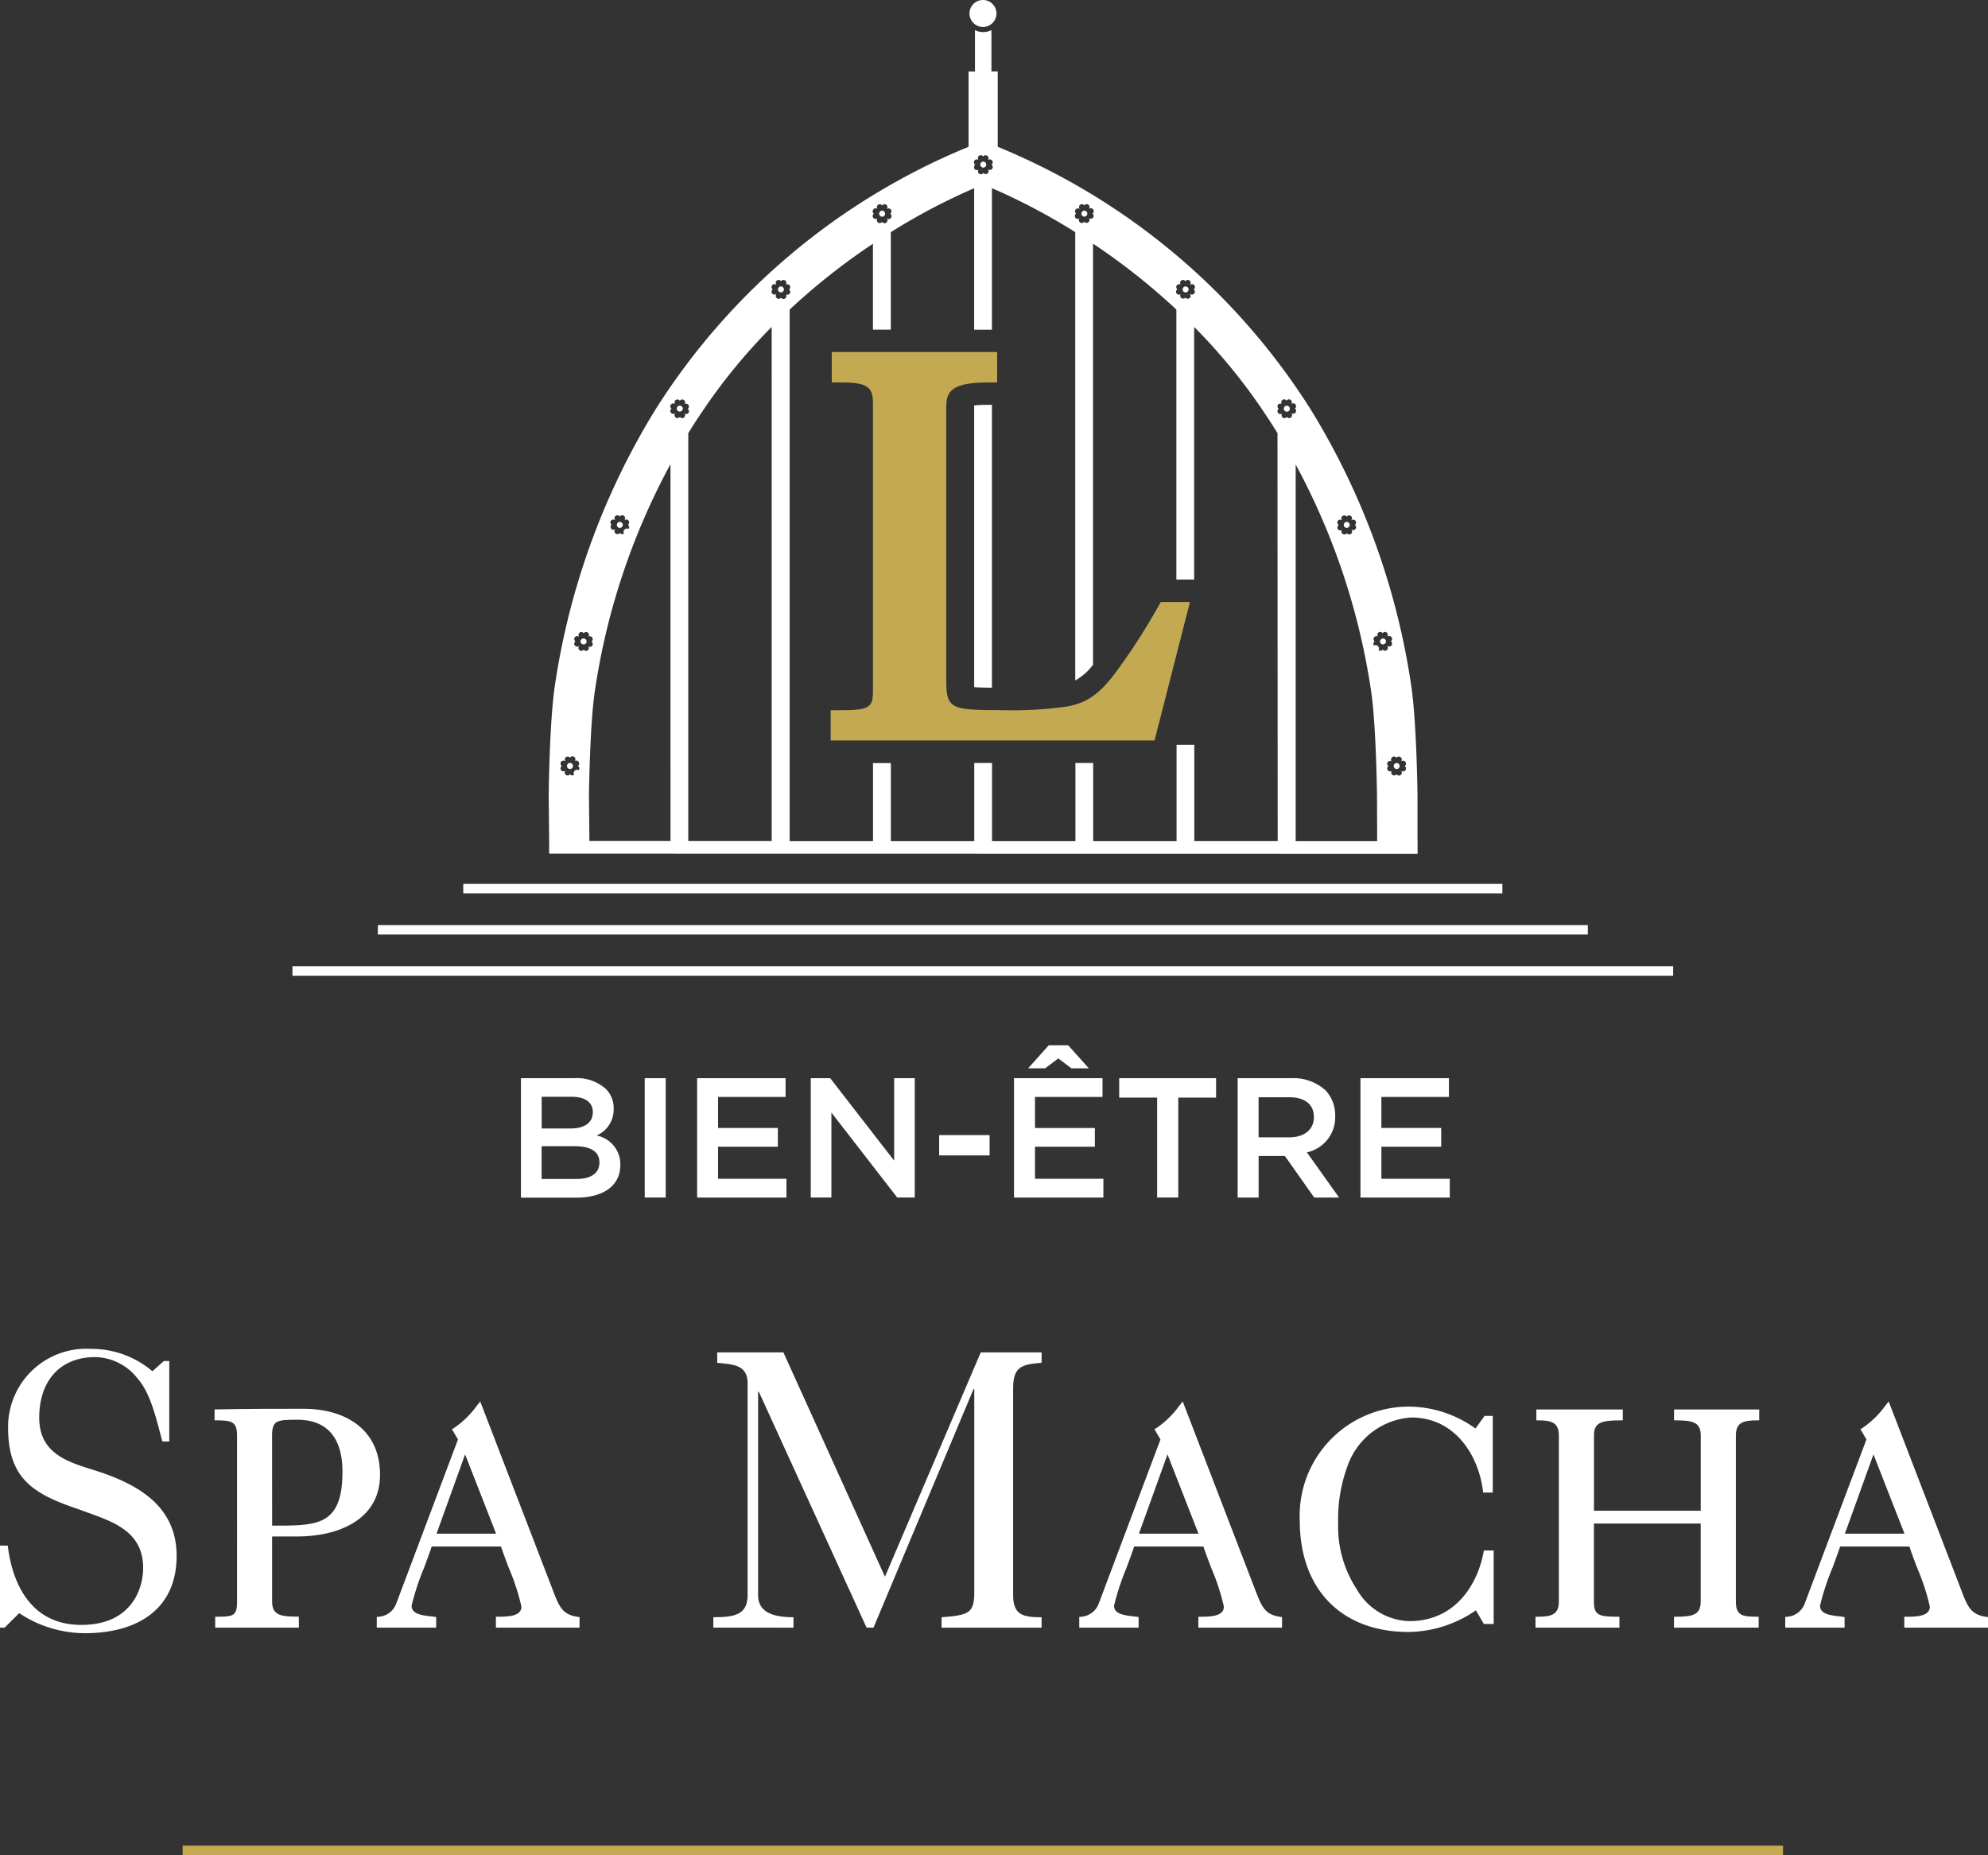 <svg xmlns="http://www.w3.org/2000/svg" width="157.711" height="147.183" viewBox="0 0 157.711 147.183"><rect x="0" y="0" width="157.711" height="147.183" fill="#333333" stroke="none"/><g id="logo_spa" data-name="logo spa" transform="translate(537 -6557)"><g id="Groupe_628" data-name="Groupe 628" transform="translate(-513.799 6557)"><g id="Groupe_627" data-name="Groupe 627" transform="translate(0 0)"><g id="Groupe_625" data-name="Groupe 625"><path id="Trac&#xE9;_9297" data-name="Trac&#xE9; 9297" d="M418.34,119.1a1.07,1.07,0,1,1,1.07,1.07A1.07,1.07,0,0,1,418.34,119.1Z" transform="translate(-364.63 -118.03)" fill="#fff"></path><g id="Groupe_621" data-name="Groupe 621" transform="translate(13.549 70.128)"><rect id="Rectangle_477" data-name="Rectangle 477" width="82.436" height="0.75" transform="translate(0 0)" fill="#fff"></rect></g><g id="Groupe_622" data-name="Groupe 622" transform="translate(6.775 73.395)"><rect id="Rectangle_478" data-name="Rectangle 478" width="95.989" height="0.75" transform="translate(0 0)" fill="#fff"></rect></g><g id="Groupe_623" data-name="Groupe 623" transform="translate(0 76.665)"><rect id="Rectangle_479" data-name="Rectangle 479" width="109.534" height="0.75" transform="translate(0 0)" fill="#fff"></rect></g><g id="Groupe_624" data-name="Groupe 624" transform="translate(21.648 12.824)"><path id="Trac&#xE9;_9298" data-name="Trac&#xE9; 9298" d="M340.658,265.73h0a.237.237,0,0,0-.234.238.234.234,0,0,0,.217.238s.016,0,.02,0a.236.236,0,0,0,.238-.242A.241.241,0,0,0,340.658,265.73Z" transform="translate(-340.293 -218.02)" fill="#fff"></path><path id="Trac&#xE9;_9299" data-name="Trac&#xE9; 9299" d="M381.508,173.48a.233.233,0,0,0-.238.238.08.08,0,0,0,.012.053.168.168,0,0,0,.074.123.225.225,0,0,0,.152.057.236.236,0,0,0,.225-.184.08.08,0,0,0,.012-.053.2.2,0,0,0-.049-.131A.221.221,0,0,0,381.508,173.48Z" transform="translate(-364.401 -163.578)" fill="#fff"></path><path id="Trac&#xE9;_9300" data-name="Trac&#xE9; 9300" d="M349.774,218.7s0,0,0-.012v.012Z" transform="translate(-345.811 -190.259)" fill="#fff"></path><path id="Trac&#xE9;_9301" data-name="Trac&#xE9; 9301" d="M382.76,173.164a0,0,0,0,0,0,0h0Z" transform="translate(-365.28 -163.389)" fill="#fff"></path><path id="Trac&#xE9;_9302" data-name="Trac&#xE9; 9302" d="M492.244,218.7v-.012s0,0,0,.012Z" transform="translate(-429.891 -190.259)" fill="#fff"></path><path id="Trac&#xE9;_9303" data-name="Trac&#xE9; 9303" d="M362.061,196.613a.192.192,0,0,0-.139-.053.239.239,0,0,0-.242.238.233.233,0,0,0,.131.209.153.153,0,0,0,.074.02.127.127,0,0,0,.037,0,.235.235,0,0,0,.238-.238.2.2,0,0,0-.012-.066A.232.232,0,0,0,362.061,196.613Z" transform="translate(-352.84 -177.199)" fill="#fff"></path><path id="Trac&#xE9;_9304" data-name="Trac&#xE9; 9304" d="M491.023,219.535a.413.413,0,0,0,.1-.02.242.242,0,0,0,.135-.217.235.235,0,0,0-.238-.238.14.14,0,0,0-.074.016.236.236,0,0,0,.074.459Z" transform="translate(-429.035 -190.478)" fill="#fff"></path><path id="Trac&#xE9;_9305" data-name="Trac&#xE9; 9305" d="M343.337,241.632a.059.059,0,0,0-.045-.012.24.24,0,0,0-.242.242.229.229,0,0,0,.189.225.085.085,0,0,0,.053.012.238.238,0,0,0,.238-.238A.223.223,0,0,0,343.337,241.632Z" transform="translate(-341.845 -203.792)" fill="#fff"></path><path id="Trac&#xE9;_9306" data-name="Trac&#xE9; 9306" d="M350.221,219.515a.286.286,0,0,0,.1.021.238.238,0,0,0,.238-.238.231.231,0,0,0-.16-.221.15.15,0,0,0-.074-.016.235.235,0,0,0-.238.238A.25.25,0,0,0,350.221,219.515Z" transform="translate(-346 -190.478)" fill="#fff"></path><path id="Trac&#xE9;_9307" data-name="Trac&#xE9; 9307" d="M479.418,196.56a.192.192,0,0,0-.139.053.21.21,0,0,0-.086.119.37.37,0,0,0-.012.066.235.235,0,0,0,.238.238.1.1,0,0,0,.037,0,.2.2,0,0,0,.074-.02.239.239,0,0,0-.111-.451Z" transform="translate(-422.183 -177.199)" fill="#fff"></path><path id="Trac&#xE9;_9308" data-name="Trac&#xE9; 9308" d="M340.114,265.384a0,0,0,0,0,0,0v.012Z" transform="translate(-340.11 -217.814)" fill="#fff"></path><path id="Trac&#xE9;_9309" data-name="Trac&#xE9; 9309" d="M500.684,266.21s.016,0,.021,0a.232.232,0,0,0,.217-.238.236.236,0,0,0-.23-.238h0a.235.235,0,0,0-.238.238A.238.238,0,0,0,500.684,266.21Z" transform="translate(-434.736 -218.02)" fill="#fff"></path><path id="Trac&#xE9;_9310" data-name="Trac&#xE9; 9310" d="M401.29,158.917a.229.229,0,0,0-.193-.107.236.236,0,0,0-.238.242.22.22,0,0,0,.033.115.227.227,0,0,0,.2.123.238.238,0,0,0,.238-.238.248.248,0,0,0-.041-.131v0Z" transform="translate(-375.962 -154.921)" fill="#fff"></path><path id="Trac&#xE9;_9311" data-name="Trac&#xE9; 9311" d="M459.828,173.48a.207.207,0,0,0-.189.107.193.193,0,0,0-.049.131.08.08,0,0,0,.012.053.236.236,0,0,0,.225.184.233.233,0,0,0,.152-.057.176.176,0,0,0,.074-.123.08.08,0,0,0,.012-.053A.234.234,0,0,0,459.828,173.48Z" transform="translate(-410.622 -163.578)" fill="#fff"></path><path id="Trac&#xE9;_9312" data-name="Trac&#xE9; 9312" d="M501.914,265.382v-.012a0,0,0,0,0,0,0Z" transform="translate(-435.598 -217.808)" fill="#fff"></path><path id="Trac&#xE9;_9313" data-name="Trac&#xE9; 9313" d="M440.238,158.81a.233.233,0,0,0-.193.107v0a.212.212,0,0,0-.045.131.238.238,0,0,0,.238.238.227.227,0,0,0,.2-.123.21.21,0,0,0,.033-.115A.236.236,0,0,0,440.238,158.81Z" transform="translate(-399.061 -154.921)" fill="#fff"></path><path id="Trac&#xE9;_9314" data-name="Trac&#xE9; 9314" d="M459.254,173.15h0a0,0,0,0,0,0,0Z" transform="translate(-410.421 -163.383)" fill="#fff"></path><path id="Trac&#xE9;_9315" data-name="Trac&#xE9; 9315" d="M420.856,149.418a.223.223,0,0,0-.189-.1.214.214,0,0,0-.189.1.138.138,0,0,0-.037.082.091.091,0,0,0-.012.057.247.247,0,0,0,.238.238.233.233,0,0,0,.209-.131.244.244,0,0,0,.029-.107.085.085,0,0,0-.012-.053A.147.147,0,0,0,420.856,149.418Z" transform="translate(-387.511 -149.32)" fill="#fff"></path><path id="Trac&#xE9;_9316" data-name="Trac&#xE9; 9316" d="M498.033,242.1a.085.085,0,0,0,.053-.012.232.232,0,0,0,.189-.225.24.24,0,0,0-.242-.242c-.016,0-.033,0-.041.012a.236.236,0,0,0,.041.467Z" transform="translate(-433.172 -203.792)" fill="#fff"></path></g></g><g id="Groupe_626" data-name="Groupe 626" transform="translate(20.328 2.389)"><path id="Trac&#xE9;_9317" data-name="Trac&#xE9; 9317" d="M396.137,158.3a54.621,54.621,0,0,1,6.021,18.172c.377,2.689.443,8.1.443,8.139l.012,3.6h3.2l0-3.619c0-.23-.07-5.676-.475-8.566A57.866,57.866,0,0,0,397.366,154a53.262,53.262,0,0,0-24.832-20.873l-.021-.008v-5.984h-.5V123.86a1.45,1.45,0,0,1-1.307,0v3.279h-.508v5.98A53.255,53.255,0,0,0,345.337,154a57.93,57.93,0,0,0-7.98,22.025c-.406,2.889-.467,8.336-.467,8.6l.037,3.574h0v1l68.894.012v-1h-9.672V158.3Zm8,23.279s0,.012.012.012l0,0v0a.233.233,0,0,1,.32-.049.227.227,0,0,1,.053.324s0,0,0,.012l0,0a.232.232,0,1,1,.275.373.041.041,0,0,0-.012,0,.018.018,0,0,0,.012,0,.232.232,0,1,1-.275.373,0,0,0,0,0,0,0s0,0,0,.012a0,0,0,0,1,0,0,.23.23,0,0,1-.336.311.2.2,0,0,1-.037-.045l0,0,0,0a.23.23,0,1,1-.373-.271.23.23,0,1,1-.27-.373l0,0,0,0a.231.231,0,0,1-.053-.324.234.234,0,0,1,.324-.049l0,0a0,0,0,0,0,0,0l-.012-.012s0,0-.012,0a.239.239,0,0,1,.053-.324A.235.235,0,0,1,404.137,181.582Zm-1.713-9.217a.23.23,0,0,1-.053-.324.234.234,0,0,1,.324-.049l0,0s0,0,0,0l-.012-.012s0,0-.012,0a.235.235,0,0,1,.053-.324.22.22,0,0,1,.172-.037.2.2,0,0,1,.143.09s0,0,.012,0a0,0,0,0,1,0,0,.222.222,0,0,1,.316-.053.238.238,0,0,1,.053.324l0,0,0,0a.02.02,0,0,1,.012,0,.23.23,0,0,1,.27.373l0,0,0,0a.23.23,0,0,1-.27.373.018.018,0,0,0-.012,0v.012l0,0a.231.231,0,0,1-.053.324.193.193,0,0,1-.16.037.231.231,0,0,1-.156-.086s0,0,0-.012,0,0,0,.012a.238.238,0,0,1-.324.049.276.276,0,0,0-.373-.373.23.23,0,0,1,.053-.32.041.041,0,0,1,0-.012S402.424,172.373,402.424,172.365Zm-2.877-9.25a.233.233,0,0,1-.053-.32.238.238,0,0,1,.324-.053v0s0,0,0-.012a.234.234,0,0,1,.049-.324.126.126,0,0,1,.049-.02.223.223,0,0,1,.271.074.013.013,0,0,1,.012.012.041.041,0,0,1,0-.012.238.238,0,0,1,.324-.053.234.234,0,0,1,.049.324.02.02,0,0,1,0,.012,0,0,0,0,0,0,0,.238.238,0,0,1,.324.049.234.234,0,0,1-.049.324s0,0-.012,0,0,0,.012,0a.234.234,0,0,1,.049.324.227.227,0,0,1-.324.049l0,0s0,.012,0,.012l.012.012a.23.23,0,0,1-.053.32.055.055,0,0,1-.02.012.224.224,0,0,1-.3-.057l-.012-.012s0,0,0,.012a.229.229,0,0,1-.32.049.226.226,0,0,1-.053-.32.23.23,0,1,1-.271-.373s0,0,0-.012S399.551,163.123,399.547,163.115Zm-12.779-18.681a.229.229,0,0,1,.135-.414h0a.225.225,0,0,1,.131.041v0l-.012-.012a.23.23,0,1,1,.373-.27l.012.012s0-.012,0-.012a.228.228,0,0,1,.316-.053.238.238,0,0,1,.053.324l-.012.012h.012a.041.041,0,0,0,.012,0,.229.229,0,0,1,.32.049.227.227,0,0,1-.049.324l0,0,0,0a.2.2,0,0,1,.049.053.189.189,0,0,1,.041.074v.09a.246.246,0,0,1-.041.1.228.228,0,0,1-.32.049.032.032,0,0,1-.012,0v.012s0,0,0,0,0,0,0,.012v0a.219.219,0,0,1-.057.307.229.229,0,0,1-.32-.049s0,0,0-.012,0,0,0,.012a.232.232,0,0,1-.373-.275.225.225,0,0,1-.3-.021.043.043,0,0,1-.025-.029.23.23,0,0,1,.053-.32s0,0,0-.012S386.768,144.438,386.768,144.434Zm-8.025-6.008a.23.23,0,0,1-.053-.324.393.393,0,0,1,.074-.07.235.235,0,0,1,.242.02.041.041,0,0,1,.012,0v0l0-.012s0,0-.012,0a.231.231,0,0,1,.053-.324.225.225,0,0,1,.316.053.018.018,0,0,0,.012,0,0,0,0,0,1,0,0,.221.221,0,0,1,.316-.053.238.238,0,0,1,.053.324s0,0-.012,0a.041.041,0,0,1,.012,0l0,0a.234.234,0,0,1,.324.049.227.227,0,0,1-.049.324l0,0,0,0a.292.292,0,0,1,.09.131v.09a.246.246,0,0,1-.041.1.212.212,0,0,1-.07.066.248.248,0,0,1-.254-.016,0,0,0,0,0,0,0v.012s0,0,0,0a.232.232,0,0,1-.373.275l-.012-.012v.012a.233.233,0,0,1-.377-.275.22.22,0,0,1-.291-.021.065.065,0,0,1-.029-.029.221.221,0,0,1,.029-.3.086.086,0,0,1,.029-.02.041.041,0,0,1,0-.012A0,0,0,0,0,378.743,138.426Zm-8.111-3.754a.042.042,0,0,1,.016-.033.208.208,0,0,1,.07-.09v-.016a.234.234,0,0,1-.086-.123s0-.012,0-.016a.2.2,0,0,1,.033-.176.218.218,0,0,1,.316-.053.02.02,0,0,0,.012,0v0l-.012,0s0,0,0-.012a.234.234,0,0,1,.049-.324.239.239,0,0,1,.324.053l.012.012v-.012a.232.232,0,0,1,.377.27l-.012.012h.012a0,0,0,0,0,0,0,.234.234,0,0,1,.324.049.224.224,0,0,1-.02.3.065.065,0,0,1-.029.029l0,0,0,0a.065.065,0,0,1,.029.029.138.138,0,0,1,.053.082.193.193,0,0,1,.012.037.216.216,0,0,1-.041.176.034.034,0,0,1-.02.02.226.226,0,0,1-.3.029l0,0v.012s0,0,0,0a.232.232,0,0,1-.373.275l-.012-.012v.012a.233.233,0,0,1-.377-.275.224.224,0,0,1-.316-.049.142.142,0,0,1-.033-.066v-.135Zm-7.988,3.422a.233.233,0,0,1,.324-.049l0,0a.018.018,0,0,1,.012,0s0,0-.012,0a.239.239,0,0,1,.053-.324.224.224,0,0,1,.316.053,0,0,0,0,1,0,0,.041.041,0,0,0,.012,0,.23.23,0,1,1,.373.27s0,0-.012,0l0,.012v0a.018.018,0,0,1,.012,0,.234.234,0,0,1,.242-.02.4.4,0,0,1,.074.07.234.234,0,0,1-.053.324,0,0,0,0,1,0,0,.018.018,0,0,1,0,.012c.012,0,.021.016.029.021a.221.221,0,0,1,.029.3.064.064,0,0,1-.029.029.215.215,0,0,1-.291.021.233.233,0,0,1-.377.275v-.012l-.012.012a.232.232,0,0,1-.373-.275s0,0,0,0v-.012a0,0,0,0,0,0,0,.248.248,0,0,1-.254.016.179.179,0,0,1-.07-.066.245.245,0,0,1-.041-.1v-.09a.291.291,0,0,1,.09-.131l0,0,0,0A.23.23,0,0,1,362.645,138.094Zm-20.763,25.013a.233.233,0,0,1-.049-.324.238.238,0,0,1,.324-.049,0,0,0,0,0,0,0,.032.032,0,0,1,0-.012.234.234,0,0,1,.049-.324.239.239,0,0,1,.324.053.018.018,0,0,1,0,.012.013.013,0,0,1,.012-.012.217.217,0,0,1,.27-.074.25.25,0,0,1,.049.02.234.234,0,0,1,.049.324s0,0,0,.012v0a.239.239,0,0,1,.324.053.233.233,0,0,1-.053.32l0,0s0,0,0,.012a.233.233,0,0,1,.053.32.28.28,0,0,0-.377.373.224.224,0,0,1-.316-.049s0,0,0-.012l-.012.012a.217.217,0,0,1-.3.057.028.028,0,0,1-.021-.012.226.226,0,0,1-.053-.32l.012-.012s0,0,0-.012l0,0a.227.227,0,0,1-.324-.049.234.234,0,0,1,.049-.324s0,0,.012,0A.03.03,0,0,1,341.882,163.106Zm-2.656,19.148a.231.231,0,0,1,.053.324.279.279,0,0,0-.377.373.231.231,0,0,1-.32-.053l0,0,0,0c-.012.016-.029.033-.037.045a.24.24,0,0,1-.287.012.234.234,0,0,1-.049-.324,0,0,0,0,1,0,0s0-.012,0-.012a0,0,0,0,0,0,0,.232.232,0,1,1-.275-.373.041.041,0,0,0,.012,0,.018.018,0,0,0-.012,0,.232.232,0,1,1,.275-.373l0,0s0,0,0-.012a.232.232,0,0,1,.373-.275v0l0,0s0,0,.012-.012a.232.232,0,0,1,.32-.049.238.238,0,0,1,.053.324s0,0-.012,0l-.012.012a0,0,0,0,0,0,0l0,0a.23.23,0,1,1,.271.373l0,0Zm.762-9.185a.238.238,0,0,1-.324-.049s0,0,0-.012,0,0,0,.012a.24.24,0,0,1-.156.086.19.19,0,0,1-.16-.037.227.227,0,0,1-.053-.324l0,0v-.012a.041.041,0,0,0-.012,0,.23.23,0,0,1-.271-.373l0,0,0,0a.23.23,0,0,1,.271-.373.032.032,0,0,1,.012,0l0,0,0,0a.239.239,0,0,1,.053-.324.225.225,0,0,1,.316.053,0,0,0,0,1,0,0s0,0,.012,0a.2.2,0,0,1,.143-.09.22.22,0,0,1,.172.037.231.231,0,0,1,.053.324s0,0-.012,0l-.012.012s0,0,0,0l0,0a.23.23,0,1,1,.27.373,0,0,0,0,1,0,0,.018.018,0,0,1,0,.012.225.225,0,0,1,.053.32.234.234,0,0,1-.324.049A.221.221,0,0,1,339.988,173.07Zm6.566,15.131H340.12l-.037-3.57c0-.053.066-5.471.443-8.156A54.359,54.359,0,0,1,346.55,158.3a.014.014,0,0,1,0-.008Zm1.111-33.919a.234.234,0,0,1-.049.324.239.239,0,0,1-.324-.053l0,0,0,0a.148.148,0,0,1-.033.037.24.24,0,0,1-.287.016.133.133,0,0,1-.057-.07.222.222,0,0,1,0-.254.032.032,0,0,1,0-.012v0a.041.041,0,0,0-.012,0,.224.224,0,0,1-.316-.053.351.351,0,0,1-.045-.1v-.09a.291.291,0,0,1,.09-.131,0,0,0,0,1,0,0,0,0,0,0,0,0,0,.256.256,0,0,1-.09-.135v-.086a.177.177,0,0,1,.045-.1.221.221,0,0,1,.316-.053s0,0,.012.012a0,0,0,0,1,0,0,0,0,0,0,0,0,0,.258.258,0,0,1-.037-.1.236.236,0,0,1,.09-.221.229.229,0,0,1,.32.049.02.02,0,0,1,0,.012s0,0,.012-.012a.228.228,0,0,1,.32-.049.259.259,0,0,1,.082.107.18.18,0,0,1,.012.115.2.2,0,0,1-.037.1s0,0-.012,0l-.012.012,0,0a0,0,0,0,1,0,0,.229.229,0,0,1,.291.016l.033.033a.229.229,0,0,1,0,.254.139.139,0,0,1-.037.053l-.021.016,0,0,0,0a.1.1,0,0,1,.021.02.217.217,0,0,1,.033.3.149.149,0,0,1-.033.037A.235.235,0,0,1,347.665,154.283Zm6.918,33.923h-6.619V155.836l.1-.16c.172-.279.348-.561.529-.836l.68-1.012a45.585,45.585,0,0,1,5.307-6.418l0,0Zm1.111-43.39a.232.232,0,1,1-.373.275s0,0,0-.012,0,0,0,.012a.228.228,0,0,1-.32.049.215.215,0,0,1-.057-.307v0s0,0,0-.012,0,0,0,0V144.8a.02.02,0,0,1-.012,0,.223.223,0,0,1-.316-.049.326.326,0,0,1-.045-.1v-.09a.171.171,0,0,1,.045-.074.15.15,0,0,1,.049-.053l0,0,0,0a.226.226,0,0,1-.049-.324.223.223,0,0,1,.316-.049.018.018,0,0,0,.012,0h.012l-.012-.012a.239.239,0,0,1,.053-.324.233.233,0,0,1,.32.053s0,0,0,.012l.012-.012a.233.233,0,0,1,.32-.053.227.227,0,0,1,.053.324l-.012.012v0a.2.2,0,0,1,.131-.041h0a.23.23,0,0,1,.189.1.225.225,0,0,1-.053.316,0,0,0,0,1,0,0s0,0,0,.012a.226.226,0,0,1,.053.32.064.064,0,0,1-.029.029A.224.224,0,0,1,355.694,144.815Zm39.029,43.394h-6.615V180.57H386.7v7.639h-6.615v-6.2h-1.41v6.2h-6.615v-6.2h-1.41v6.2h-6.615v-6.193h-1.418v6.193h-6.611V146.032a51.377,51.377,0,0,1,6.607-5.221l0,0v6.816h1.418v-7.738a49.24,49.24,0,0,1,6.611-3.484,0,0,0,0,0,0,0v11.226h1.41V136.4a49.382,49.382,0,0,1,6.611,3.488l0,0v35.57a4.5,4.5,0,0,0,1.41-1.246v-33.41a51.584,51.584,0,0,1,6.611,5.23l0,0v21.418h1.41V147.41a45.491,45.491,0,0,1,5.307,6.418l.676,1.012c.176.275.357.553.529.836l.1.16s0,0,0,.008Zm1.1-33.927a.222.222,0,0,1,0,.254.16.16,0,0,1-.057.07.24.24,0,0,1-.287-.016.3.3,0,0,1-.033-.037l0,0,0,0a.238.238,0,0,1-.324.053.234.234,0,0,1-.049-.324.229.229,0,0,1-.291-.016.3.3,0,0,1-.033-.037.216.216,0,0,1,.033-.3c0-.012.016-.016.02-.02l0,0,0,0-.02-.016a.139.139,0,0,1-.037-.053.229.229,0,0,1,0-.254l.033-.033a.229.229,0,0,1,.291-.016,0,0,0,0,1,0,0l0,0-.012-.012s0,0-.012,0a.2.2,0,0,1-.037-.1.159.159,0,0,1,.012-.115.235.235,0,0,1,.082-.107.229.229,0,0,1,.32.049s0,.012.012.012a.032.032,0,0,1,0-.012.229.229,0,0,1,.32-.049.236.236,0,0,1,.09.221.259.259,0,0,1-.037.1,0,0,0,0,0,0,0,0,0,0,0,1,0,0s.012,0,.012-.012a.224.224,0,0,1,.316.053.208.208,0,0,1,.045.1v.086a.283.283,0,0,1-.09.135,0,0,0,0,0,0,0,0,0,0,0,1,0,0,.263.263,0,0,1,.09.131v.09a.212.212,0,0,1-.045.1.221.221,0,0,1-.316.053.018.018,0,0,0-.012,0v0A.02.02,0,0,1,395.821,154.283Z" transform="translate(-336.89 -123.86)" fill="#fff"></path><path id="Trac&#xE9;_9318" data-name="Trac&#xE9; 9318" d="M420.3,196.4a9.281,9.281,0,0,0-1.057.053v22.349c.414.029.922.037,1.41.041V196.4H420.3Z" transform="translate(-385.49 -166.67)" fill="#fff"></path></g><path id="Trac&#xE9;_9319" data-name="Trac&#xE9; 9319" d="M391.47,217.012V214.6h.762c2.4,0,2.594-.246,2.594-1.619V190.213c0-1.283-.516-1.619-2.508-1.619h-.762V186.18h13.119v2.414h-.762c-3.041,0-3.275.848-3.275,2.041V212c0,2.475.2,2.594,4.422,2.594a30.742,30.742,0,0,0,5.139-.287c1.881-.32,2.9-1.32,4.225-3.176a50.717,50.717,0,0,0,3.016-4.73l.217-.389h2.316L417.163,217H391.47Z" transform="translate(-348.773 -158.249)" fill="#c3aa52"></path></g></g><g id="Groupe_635" data-name="Groupe 635" transform="translate(-537 6664.018)"><path id="Trac&#xE9;_9320" data-name="Trac&#xE9; 9320" d="M230.684,394.761h.611c.4,3.3,2.016,6.291,5.828,6.291,4.062,0,4.914-2.959,4.914-4.516,0-3.148-2.807-3.783-5.1-4.652-3.512-1.184-5.615-2.361-5.615-6.471a6.2,6.2,0,0,1,6.533-6.262,7.486,7.486,0,0,1,4.914,1.775l.914-.812h.426V386.5h-.549c-.426-1.557-.885-3.771-1.955-4.984a4.373,4.373,0,0,0-3.357-1.713c-2.869,0-4.455,1.963-4.455,4.8,0,2.709,2.016,3.451,4.152,4.107,3.328,1.029,6.746,2.693,6.746,6.865,0,4.422-3.357,6.135-7.267,6.135a9.461,9.461,0,0,1-5.221-1.59l-1.16,1.152h-.365v-6.5Z" transform="translate(-230.68 -379.15)" fill="#fff"></path><g id="Groupe_629" data-name="Groupe 629" transform="translate(17.021 4.754)"><path id="Trac&#xE9;_9321" data-name="Trac&#xE9; 9321" d="M278.9,408.115h-6.639v-.865h.172c1.3,0,1.561-.1,1.561-1.2V392.869c0-1.1-.443-1.2-1.611-1.2h-.172V390.8l.172,0c2.266-.049,4.643-.049,6.947-.049,2.906,0,6.008,1.377,6.008,5.238,0,3.611-3.389,4.894-6.562,4.894h-2v5.16c0,1.029.6,1.2,1.947,1.2h.172Zm-2.123-8.094h.623c3.168,0,4.959-.2,4.959-4.3,0-1.873-.623-4.1-3.586-4.1-1.615,0-2,.045-2,1.254Z" transform="translate(-272.21 -390.75)" fill="#fff"></path></g><g id="Groupe_630" data-name="Groupe 630" transform="translate(29.89 4.172)"><path id="Trac&#xE9;_9322" data-name="Trac&#xE9; 9322" d="M319.7,407.277h-6.639v-.865h.172c.893,0,1.852-.061,1.852-.807a17.546,17.546,0,0,0-.992-3.041c-.254-.672-.492-1.307-.627-1.725h-5.5c-.115.369-.344.984-.6,1.68a19.994,19.994,0,0,0-.992,3.012c0,.627.68.754,1.5.848.107.012.209.025.3.037l.148.021v.84H303.61v-.852l.164-.012a1.607,1.607,0,0,0,1.389-1.066l4.889-13-.48-.816.152-.086a7.191,7.191,0,0,0,1.828-1.783l.266-.328,5.746,14.935c.529,1.4.791,1.971,1.984,2.152l.148.021v.84Zm-11.349-7.455h4.725l-2.459-6.291Z" transform="translate(-303.61 -389.33)" fill="#fff"></path></g><g id="Groupe_631" data-name="Groupe 631" transform="translate(85.62 4.172)"><path id="Trac&#xE9;_9323" data-name="Trac&#xE9; 9323" d="M455.676,407.277h-6.639v-.865h.172c.893,0,1.852-.061,1.852-.807a17.546,17.546,0,0,0-.992-3.041c-.254-.672-.5-1.307-.627-1.725h-5.5c-.115.369-.344.984-.6,1.68a19.994,19.994,0,0,0-.992,3.012c0,.627.68.754,1.5.848.107.012.209.025.3.037l.148.021v.84H439.59v-.852l.164-.012a1.607,1.607,0,0,0,1.389-1.066l4.889-13-.48-.816.152-.086a7.192,7.192,0,0,0,1.828-1.783l.266-.328,5.746,14.935c.529,1.4.791,1.971,1.984,2.152l.148.021Zm-11.353-7.455h4.725l-2.459-6.291Z" transform="translate(-439.59 -389.33)" fill="#fff"></path></g><g id="Groupe_632" data-name="Groupe 632" transform="translate(103.112 4.586)"><path id="Trac&#xE9;_9324" data-name="Trac&#xE9; 9324" d="M490.905,408.217c-5.324,0-8.635-3.381-8.635-8.828a8.656,8.656,0,0,1,8.848-9.049,9.115,9.115,0,0,1,5.09,1.734l.725-1h.648v6.078h-.762L496.8,397c-.369-2.885-2.271-5.8-5.685-5.8a5.746,5.746,0,0,0-4.926,3.516,12.1,12.1,0,0,0-.873,4.82,9.1,9.1,0,0,0,1.492,5.32,4.953,4.953,0,0,0,4.164,2.5c3.578,0,5.381-2.824,5.877-5.463l.029-.143h.775v5.832h-.779l-.631-1.082A9.592,9.592,0,0,1,490.905,408.217Z" transform="translate(-482.27 -390.34)" fill="#fff"></path></g><g id="Groupe_633" data-name="Groupe 633" transform="translate(121.813 4.803)"><path id="Trac&#xE9;_9325" data-name="Trac&#xE9; 9325" d="M545.6,408.186h-6.713v-.865h.172c1.348,0,1.947-.172,1.947-1.2v-6.193h-8.471v6.193c0,1.062.373,1.2,1.852,1.2h.172v.865H527.9v-.865h.172c1.115,0,1.68-.184,1.68-1.2V392.94c0-1.012-.566-1.2-1.611-1.2h-.172v-.865h6.857v.865h-.172c-1.561,0-2.115.18-2.115,1.2v5.971h8.471V392.94c0-1.029-.6-1.2-1.947-1.2h-.172v-.865h6.758v.865h-.172c-1.115,0-1.68.184-1.68,1.2V406.12c0,1.09.5,1.2,1.635,1.2h.172v.865Z" transform="translate(-527.9 -390.87)" fill="#fff"></path></g><g id="Groupe_634" data-name="Groupe 634" transform="translate(141.625 4.172)"><path id="Trac&#xE9;_9326" data-name="Trac&#xE9; 9326" d="M592.326,407.277h-6.639v-.865h.172c.893,0,1.852-.061,1.852-.807a17.55,17.55,0,0,0-.992-3.041c-.254-.672-.5-1.307-.627-1.725h-5.5c-.115.369-.344.984-.6,1.68a19.994,19.994,0,0,0-.992,3.012c0,.627.68.754,1.5.848.107.012.209.025.3.037l.148.021v.84H576.24v-.852l.164-.012a1.607,1.607,0,0,0,1.389-1.066l4.889-13-.48-.816.152-.086a7.192,7.192,0,0,0,1.828-1.783l.266-.328,5.746,14.935c.529,1.4.791,1.971,1.984,2.152l.148.021v.84Zm-11.353-7.455H585.7l-2.459-6.291Z" transform="translate(-576.24 -389.33)" fill="#fff"></path></g></g><g id="Groupe_636" data-name="Groupe 636" transform="translate(-495.672 6639.932)"><path id="Trac&#xE9;_9327" data-name="Trac&#xE9; 9327" d="M331.52,326.75h4.246a3.419,3.419,0,0,1,2.475.84,2.125,2.125,0,0,1,.635,1.57v.029a2.254,2.254,0,0,1-1.352,2.111,2.321,2.321,0,0,1,1.881,2.3v.029c0,1.689-1.393,2.6-3.5,2.6H331.52Zm5.7,2.676c0-.742-.594-1.2-1.664-1.2h-2.393v2.516h2.271c1.07,0,1.787-.418,1.787-1.287Zm-1.422,2.721h-2.639v2.6h2.758c1.135,0,1.828-.447,1.828-1.3v-.029C337.741,332.619,337.106,332.148,335.795,332.148Z" transform="translate(-331.52 -324.139)" fill="#fff"></path><path id="Trac&#xE9;_9328" data-name="Trac&#xE9; 9328" d="M355.48,326.75h1.664v9.467H355.48Z" transform="translate(-345.66 -324.139)" fill="#fff"></path><path id="Trac&#xE9;_9329" data-name="Trac&#xE9; 9329" d="M365.61,326.75h7.021v1.488h-5.357V330.7h4.746v1.488h-4.746v2.545H372.7v1.488h-7.086V326.75Z" transform="translate(-351.638 -324.139)" fill="#fff"></path><path id="Trac&#xE9;_9330" data-name="Trac&#xE9; 9330" d="M387.62,326.75h1.541l5.074,6.545V326.75h1.635v9.467h-1.393l-5.221-6.738v6.738H387.62Z" transform="translate(-364.628 -324.139)" fill="#fff"></path><path id="Trac&#xE9;_9331" data-name="Trac&#xE9; 9331" d="M412.47,337.77h4v1.611h-4Z" transform="translate(-379.293 -330.643)" fill="#fff"></path><path id="Trac&#xE9;_9332" data-name="Trac&#xE9; 9332" d="M426.96,322.991h7.021v1.488h-5.357v2.463h4.75v1.488h-4.75v2.545h5.426v1.488h-7.09Zm2.758-2.611h1.541l1.635,1.828h-1.381l-1.041-.783-1.041.783h-1.352Z" transform="translate(-387.845 -320.38)" fill="#fff"></path><path id="Trac&#xE9;_9333" data-name="Trac&#xE9; 9333" d="M450.314,328.291h-3V326.75h7.685v1.541h-3v7.926h-1.676v-7.926Z" transform="translate(-399.854 -324.139)" fill="#fff"></path><path id="Trac&#xE9;_9334" data-name="Trac&#xE9; 9334" d="M470.25,326.75h4.221a3.828,3.828,0,0,1,2.734.947,2.859,2.859,0,0,1,.783,2.041v.029a2.849,2.849,0,0,1-2.246,2.869l2.557,3.586h-1.975l-2.328-3.3h-2.082v3.3H470.25Zm4.1,4.693c1.189,0,1.947-.623,1.947-1.582v-.029c0-1.012-.73-1.57-1.963-1.57H471.91v3.18h2.439Z" transform="translate(-413.393 -324.139)" fill="#fff"></path><path id="Trac&#xE9;_9335" data-name="Trac&#xE9; 9335" d="M494.01,326.75h7.021v1.488h-5.357V330.7h4.746v1.488h-4.746v2.545H501.1v1.488h-7.086V326.75Z" transform="translate(-427.415 -324.139)" fill="#fff"></path></g><g id="Groupe_637" data-name="Groupe 637" transform="translate(-522.512 6703.433)"><rect id="Rectangle_480" data-name="Rectangle 480" width="126.961" height="0.75" transform="translate(0 0)" fill="#c4aa51"></rect></g><path id="Trac&#xE9;_9336" data-name="Trac&#xE9; 9336" d="M368.76,401.67v-.828c1.619,0,2.717-.156,2.717-1.746V382.121c-.09-1.34-1.25-1.34-2.41-1.463v-.828h5.25l8.057,17.8,7.6-17.8H394.8v.828c-1.586.123-2.258.311-2.258,2.025V399.1c0,1.59.824,1.746,2.258,1.746v.828h-7.935v-.828c2.168-.156,2.533-.373,2.594-1.746V382.744H389.4l-7.935,18.927h-.549l-8.545-18.709h-.061V399.1c0,1.307,1.1,1.746,2.807,1.746v.828Z" transform="translate(-849.169 6284.467)" fill="#fff"></path></g></svg>